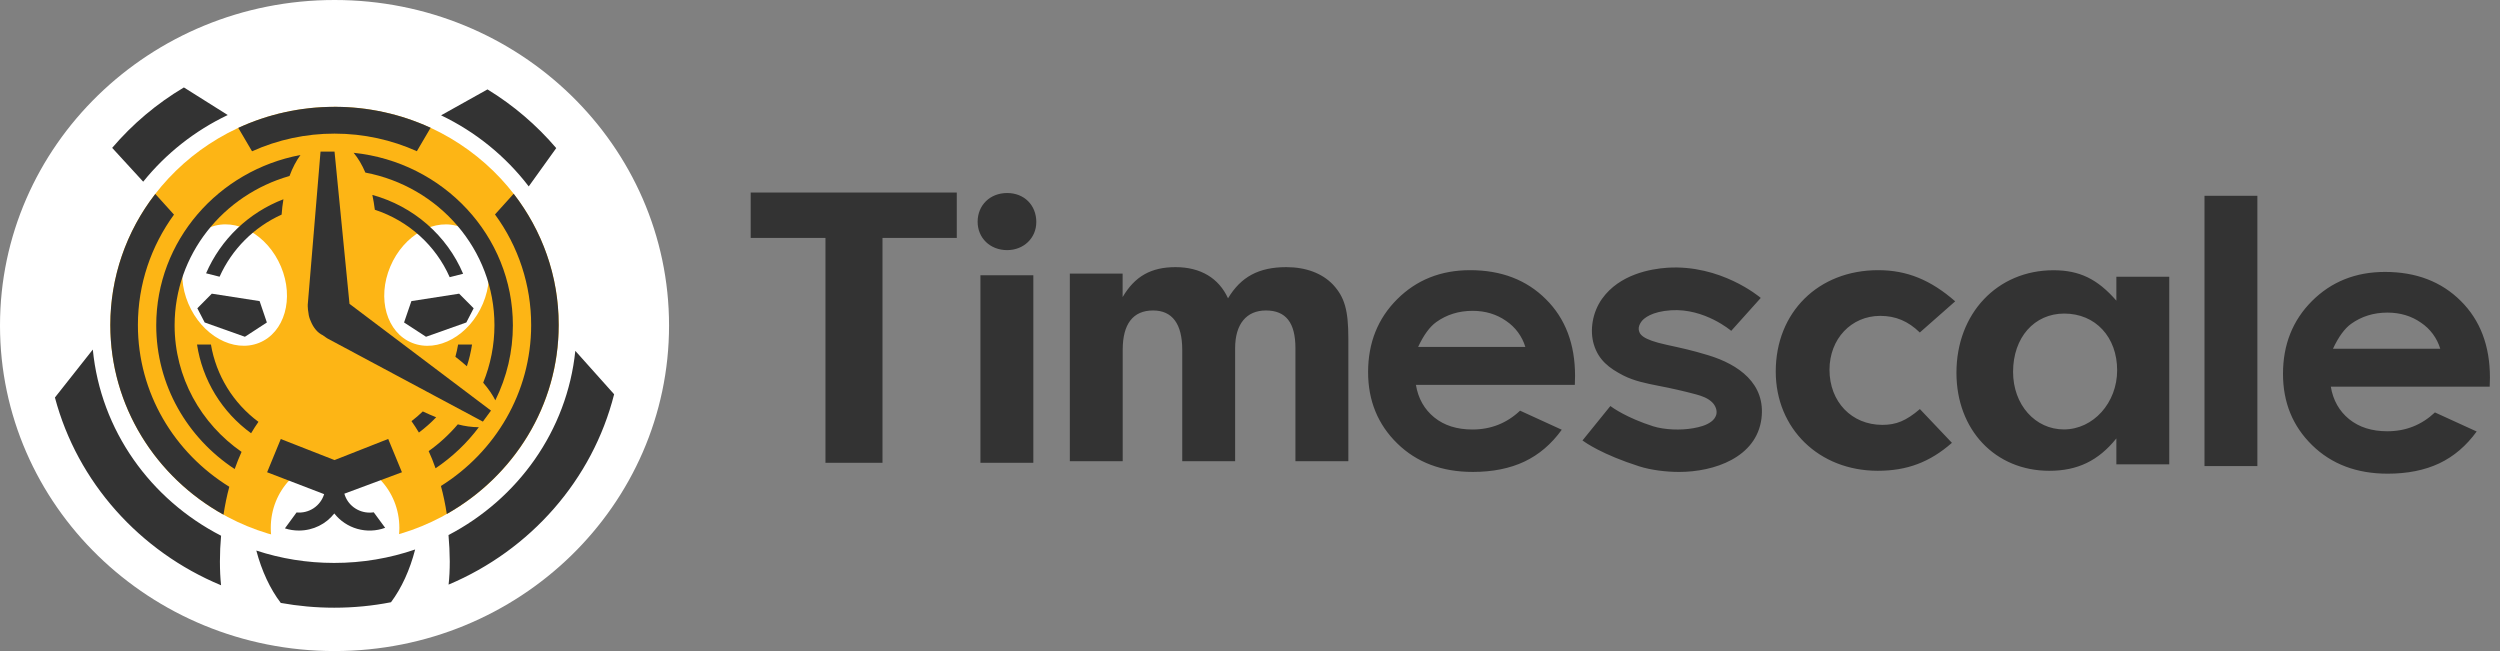 <svg width="192" height="50" viewBox="0 0 192 50" fill="none" xmlns="http://www.w3.org/2000/svg">
<rect x="0" y="0" width="192" height="50" fill="#808080" stroke="none"/>
<g clip-path="url(#clip0_15_4198)">
<path d="M25.691 50C39.881 50 51.383 38.807 51.383 25C51.383 11.193 39.881 0 25.692 0C11.5 0 0 11.193 0 25C0 38.807 11.503 50 25.691 50Z" fill="white"/>
<path d="M25.692 41.727C35.202 41.727 42.912 34.222 42.912 24.965C42.912 15.707 35.202 8.203 25.692 8.203C16.181 8.203 8.472 15.707 8.472 24.965C8.472 34.222 16.181 41.727 25.692 41.727Z" fill="#FDB515"/>
<path d="M37.088 23.317C38.123 20.866 37.37 18.242 35.405 17.456C33.44 16.671 31.008 18.021 29.974 20.474C28.938 22.925 29.692 25.549 31.657 26.335C33.621 27.12 36.053 25.77 37.088 23.317ZM25.733 45.744C28.46 45.744 30.671 43.415 30.671 40.542C30.671 37.669 28.46 35.34 25.733 35.34C23.005 35.34 20.795 37.669 20.795 40.542C20.795 43.415 23.005 45.744 25.733 45.744ZM19.894 26.332C21.859 25.546 22.611 22.922 21.577 20.47C20.542 18.02 18.11 16.669 16.146 17.454C14.181 18.239 13.427 20.864 14.463 23.315C15.497 25.766 17.929 27.117 19.894 26.332Z" fill="white"/>
<path d="M34.446 41.091C39.773 38.312 43.553 33.081 44.184 26.945L47.165 30.279C45.503 36.859 40.727 42.254 34.451 44.898C34.512 44.373 34.542 43.782 34.542 43.11C34.537 42.436 34.504 41.763 34.445 41.091H34.446ZM19.685 42.282C21.563 42.901 23.567 43.233 25.661 43.233C27.845 43.233 29.933 42.871 31.883 42.2C31.475 43.782 30.839 45.166 30.029 46.252C28.62 46.528 27.161 46.672 25.667 46.672C24.263 46.672 22.896 46.544 21.563 46.305C20.742 45.225 20.099 43.846 19.685 42.282ZM16.98 41.144C11.568 38.365 7.733 33.064 7.128 26.845L4.218 30.529C5.946 37.039 10.728 42.352 16.979 44.95C16.92 44.413 16.89 43.806 16.89 43.116C16.89 42.451 16.92 41.791 16.979 41.144H16.98ZM40.607 14.316L42.719 11.374C41.21 9.604 39.428 8.083 37.439 6.866L33.875 8.857C36.522 10.123 38.829 11.993 40.607 14.316ZM14.124 6.715C12.044 7.951 10.182 9.519 8.615 11.356L10.998 13.954C12.748 11.785 14.967 10.035 17.49 8.834L14.123 6.715H14.124ZM13.41 24.983C13.41 19.552 17.135 14.97 22.235 13.516C22.463 12.891 22.751 12.348 23.076 11.904C16.764 13.09 11.999 18.496 11.999 24.983C11.999 29.578 14.387 33.629 18.023 36.023C18.186 35.568 18.359 35.129 18.552 34.704C15.438 32.538 13.41 28.988 13.41 24.983Z" fill="#333333"/>
<path d="M15.826 20.989L16.864 21.251C17.812 19.136 19.507 17.439 21.629 16.481C21.656 16.086 21.702 15.693 21.767 15.303C20.445 15.809 19.239 16.574 18.219 17.55C17.199 18.527 16.385 19.697 15.826 20.99V20.989ZM16.2 26.46H15.132C15.337 27.812 15.81 29.11 16.522 30.279C17.235 31.448 18.173 32.465 19.284 33.273C19.465 32.97 19.65 32.678 19.849 32.398C17.908 30.959 16.602 28.832 16.2 26.46ZM34.534 21.288L35.567 21.025C34.332 18.1 31.764 15.839 28.596 14.97C28.673 15.332 28.739 15.711 28.787 16.108C31.379 16.96 33.467 18.858 34.535 21.286L34.534 21.288ZM36.377 23.675L35.261 22.554L31.595 23.125L31.032 24.766L32.718 25.864L35.814 24.766L36.377 23.675ZM15.156 23.675L16.266 22.554L19.938 23.125L20.495 24.766L18.809 25.864L15.72 24.766L15.156 23.675ZM35.855 28.129C36.034 27.584 36.167 27.026 36.253 26.46H35.183C35.13 26.781 35.057 27.09 34.974 27.4C35.286 27.645 35.581 27.884 35.855 28.129ZM32.471 31.598C32.195 31.86 31.907 32.117 31.603 32.345C31.799 32.625 31.993 32.917 32.172 33.22C32.645 32.866 33.088 32.474 33.498 32.047C33.151 31.908 32.809 31.758 32.472 31.598H32.471Z" fill="#333333"/>
<path d="M37.974 24.983C37.973 26.494 37.679 27.99 37.109 29.391C37.523 29.87 37.835 30.331 38.041 30.745C38.929 28.953 39.391 26.981 39.389 24.983C39.389 18.105 34.037 12.447 27.161 11.735C27.504 12.15 27.81 12.664 28.061 13.254C33.708 14.329 37.974 19.168 37.974 24.983ZM35.16 32.59C34.502 33.364 33.75 34.054 32.921 34.645C33.114 35.065 33.294 35.509 33.45 35.964C34.728 35.106 35.852 34.04 36.774 32.811C36.228 32.806 35.686 32.731 35.16 32.59ZM26.867 23.354C26.855 23.354 26.849 23.348 26.842 23.341L25.691 11.641H24.617L23.633 23.424H23.639C23.639 23.448 23.633 23.47 23.633 23.494C23.639 23.692 23.658 23.879 23.693 24.06C23.711 24.259 23.771 24.462 23.867 24.668C24.071 25.18 24.402 25.567 24.792 25.747C24.881 25.817 24.977 25.881 25.073 25.946C25.091 25.959 25.115 25.969 25.133 25.981V25.986L37.084 32.38L37.708 31.534L26.867 23.354ZM28.391 39.369C27.461 39.369 26.675 38.75 26.447 37.915L30.869 36.269L29.813 33.711L25.691 35.334L21.565 33.716L20.514 36.269L24.893 37.95C24.759 38.392 24.474 38.773 24.088 39.03C23.702 39.286 23.238 39.401 22.776 39.356L21.882 40.578C22.218 40.688 22.577 40.746 22.956 40.746C24.066 40.746 25.049 40.233 25.674 39.434C26.123 40.005 26.744 40.42 27.446 40.618C28.148 40.816 28.895 40.788 29.58 40.536L28.703 39.345C28.6 39.362 28.495 39.37 28.391 39.369Z" fill="#333333"/>
<path d="M39.45 14.881L38.015 16.469C39.824 18.937 40.797 21.912 40.793 24.965C40.793 30.149 38.034 34.709 33.864 37.324C34.05 38.014 34.2 38.731 34.314 39.474C39.45 36.571 42.906 31.159 42.906 24.965C42.918 21.181 41.622 17.69 39.45 14.881ZM10.591 24.966C10.591 21.808 11.616 18.883 13.362 16.483L11.928 14.895C9.685 17.779 8.469 21.321 8.472 24.965C8.472 31.201 11.969 36.642 17.165 39.528C17.28 38.785 17.424 38.068 17.611 37.384C13.386 34.774 10.591 30.191 10.591 24.966ZM25.691 8.204C23.046 8.204 20.538 8.787 18.3 9.82L19.357 11.619C21.346 10.722 23.506 10.259 25.69 10.262C27.947 10.262 30.088 10.748 32.014 11.613L33.071 9.812C30.758 8.75 28.239 8.201 25.69 8.202L25.691 8.204ZM67.775 35.544H63.395V18.275H57.653V14.787H73.481V18.274H67.775V35.542V35.544ZM79.587 17.06C79.587 18.275 78.627 19.209 77.349 19.209C76.036 19.209 75.082 18.274 75.082 17.031C75.082 15.752 76.042 14.824 77.349 14.824C78.658 14.824 79.589 15.752 79.589 17.06H79.587ZM79.36 35.545H75.297V21.141H79.36V35.545ZM86.218 21.012V22.816C87.148 21.229 88.39 20.516 90.281 20.516C92.2 20.516 93.604 21.358 94.312 22.91C95.302 21.258 96.676 20.516 98.788 20.516C100.288 20.516 101.536 20.984 102.37 21.854C103.263 22.816 103.553 23.815 103.553 25.992V35.421H99.489V26.74C99.489 24.777 98.752 23.844 97.222 23.844C95.716 23.844 94.858 24.901 94.858 26.74V35.421H90.796V26.863C90.796 24.871 90.028 23.844 88.558 23.844C87.023 23.844 86.224 24.871 86.224 26.863V35.421H82.163V21.012H86.218ZM149.908 34.009C148.209 35.502 146.452 36.156 144.214 36.156C139.701 36.156 136.377 32.922 136.377 28.531C136.377 23.99 139.642 20.749 144.244 20.749C146.452 20.749 148.275 21.496 150.159 23.142L147.442 25.536C146.547 24.666 145.587 24.259 144.405 24.259C142.168 24.259 140.505 26.034 140.505 28.398C140.505 30.855 142.203 32.63 144.567 32.63C145.624 32.63 146.391 32.321 147.447 31.416L149.908 34.009ZM162.536 21.251H166.599V35.66H162.536V33.67C161.163 35.38 159.56 36.157 157.388 36.157C153.23 36.157 150.255 33.016 150.255 28.625C150.255 24.082 153.386 20.755 157.707 20.755C159.722 20.755 161.096 21.439 162.536 23.09V21.251ZM154.604 28.561C154.604 31.082 156.303 32.98 158.504 32.98C160.773 32.98 162.597 30.925 162.597 28.439C162.597 25.887 160.935 24.082 158.534 24.082C156.236 24.082 154.604 25.916 154.604 28.561ZM169.305 35.795V15.04H173.367V35.795H169.305ZM120.947 29.56H108.743C108.917 30.604 109.39 31.439 110.152 32.057C110.92 32.678 111.892 32.986 113.08 32.986C114.502 32.986 115.721 32.502 116.741 31.539L119.944 33.004C119.146 34.108 118.193 34.919 117.076 35.45C115.961 35.975 114.64 36.244 113.11 36.244C110.735 36.244 108.803 35.515 107.309 34.055C105.815 32.595 105.07 30.767 105.07 28.579C105.07 26.331 105.815 24.462 107.303 22.979C108.79 21.496 110.657 20.749 112.906 20.749C115.288 20.749 117.232 21.49 118.726 22.98C120.221 24.462 120.964 26.424 120.964 28.865L120.947 29.56ZM117.147 26.646C116.9 25.829 116.377 25.122 115.667 24.644C114.928 24.13 114.07 23.872 113.093 23.872C112.031 23.872 111.1 24.165 110.302 24.738C109.799 25.099 109.336 25.735 108.911 26.646H117.149H117.147ZM191.209 29.694H179.006C179.179 30.739 179.654 31.574 180.416 32.194C181.184 32.812 182.156 33.121 183.344 33.121C184.765 33.121 185.983 32.636 187.003 31.674L190.208 33.139C189.409 34.242 188.455 35.054 187.339 35.585C186.223 36.11 184.904 36.379 183.374 36.379C180.997 36.379 179.066 35.649 177.572 34.19C176.078 32.73 175.334 30.902 175.334 28.714C175.334 26.465 176.078 24.598 177.565 23.114C179.054 21.631 180.919 20.884 183.17 20.884C185.552 20.884 187.495 21.625 188.99 23.114C190.483 24.598 191.227 26.559 191.227 29L191.209 29.694ZM187.411 26.781C187.164 25.964 186.641 25.256 185.929 24.779C185.192 24.265 184.334 24.008 183.355 24.008C182.293 24.008 181.364 24.3 180.566 24.871C180.061 25.234 179.6 25.871 179.173 26.781H187.411ZM123.676 31.184C123.844 31.311 124.941 32.094 126.952 32.736C127.816 33.011 129.094 33.062 130.065 32.883C130.54 32.795 131.049 32.671 131.434 32.374C131.608 32.247 131.738 32.07 131.805 31.866C131.901 31.534 131.757 31.166 131.512 30.915C131.181 30.576 130.696 30.406 130.239 30.284C129.302 30.034 128.355 29.818 127.402 29.636C126.418 29.444 125.493 29.256 124.659 28.83C123.586 28.275 122.776 27.663 122.41 26.465C122.074 25.367 122.302 23.977 123.039 22.945C124.378 21.07 126.754 20.65 128.05 20.562C132.135 20.3 135.105 22.775 135.226 22.881L132.958 25.409L132.964 25.415C132.945 25.398 130.917 23.664 128.343 23.828C126.837 23.926 126.262 24.445 126.087 24.661C125.931 24.861 125.836 25.087 125.853 25.286C125.89 25.671 126.1 26.069 128.007 26.483C129.177 26.74 129.909 26.892 131.194 27.282C133.528 27.99 135.621 29.466 135.279 32.153C134.895 35.135 131.649 36.245 128.956 36.245C127.966 36.245 126.796 36.105 125.883 35.812C123.064 34.914 121.738 33.98 121.534 33.828L123.676 31.183V31.184Z" fill="#333333"/>
</g>
<defs>
<clipPath id="clip0_15_4198">
<rect width="191.228" height="50" fill="white"/>
</clipPath>
</defs>
</svg>
